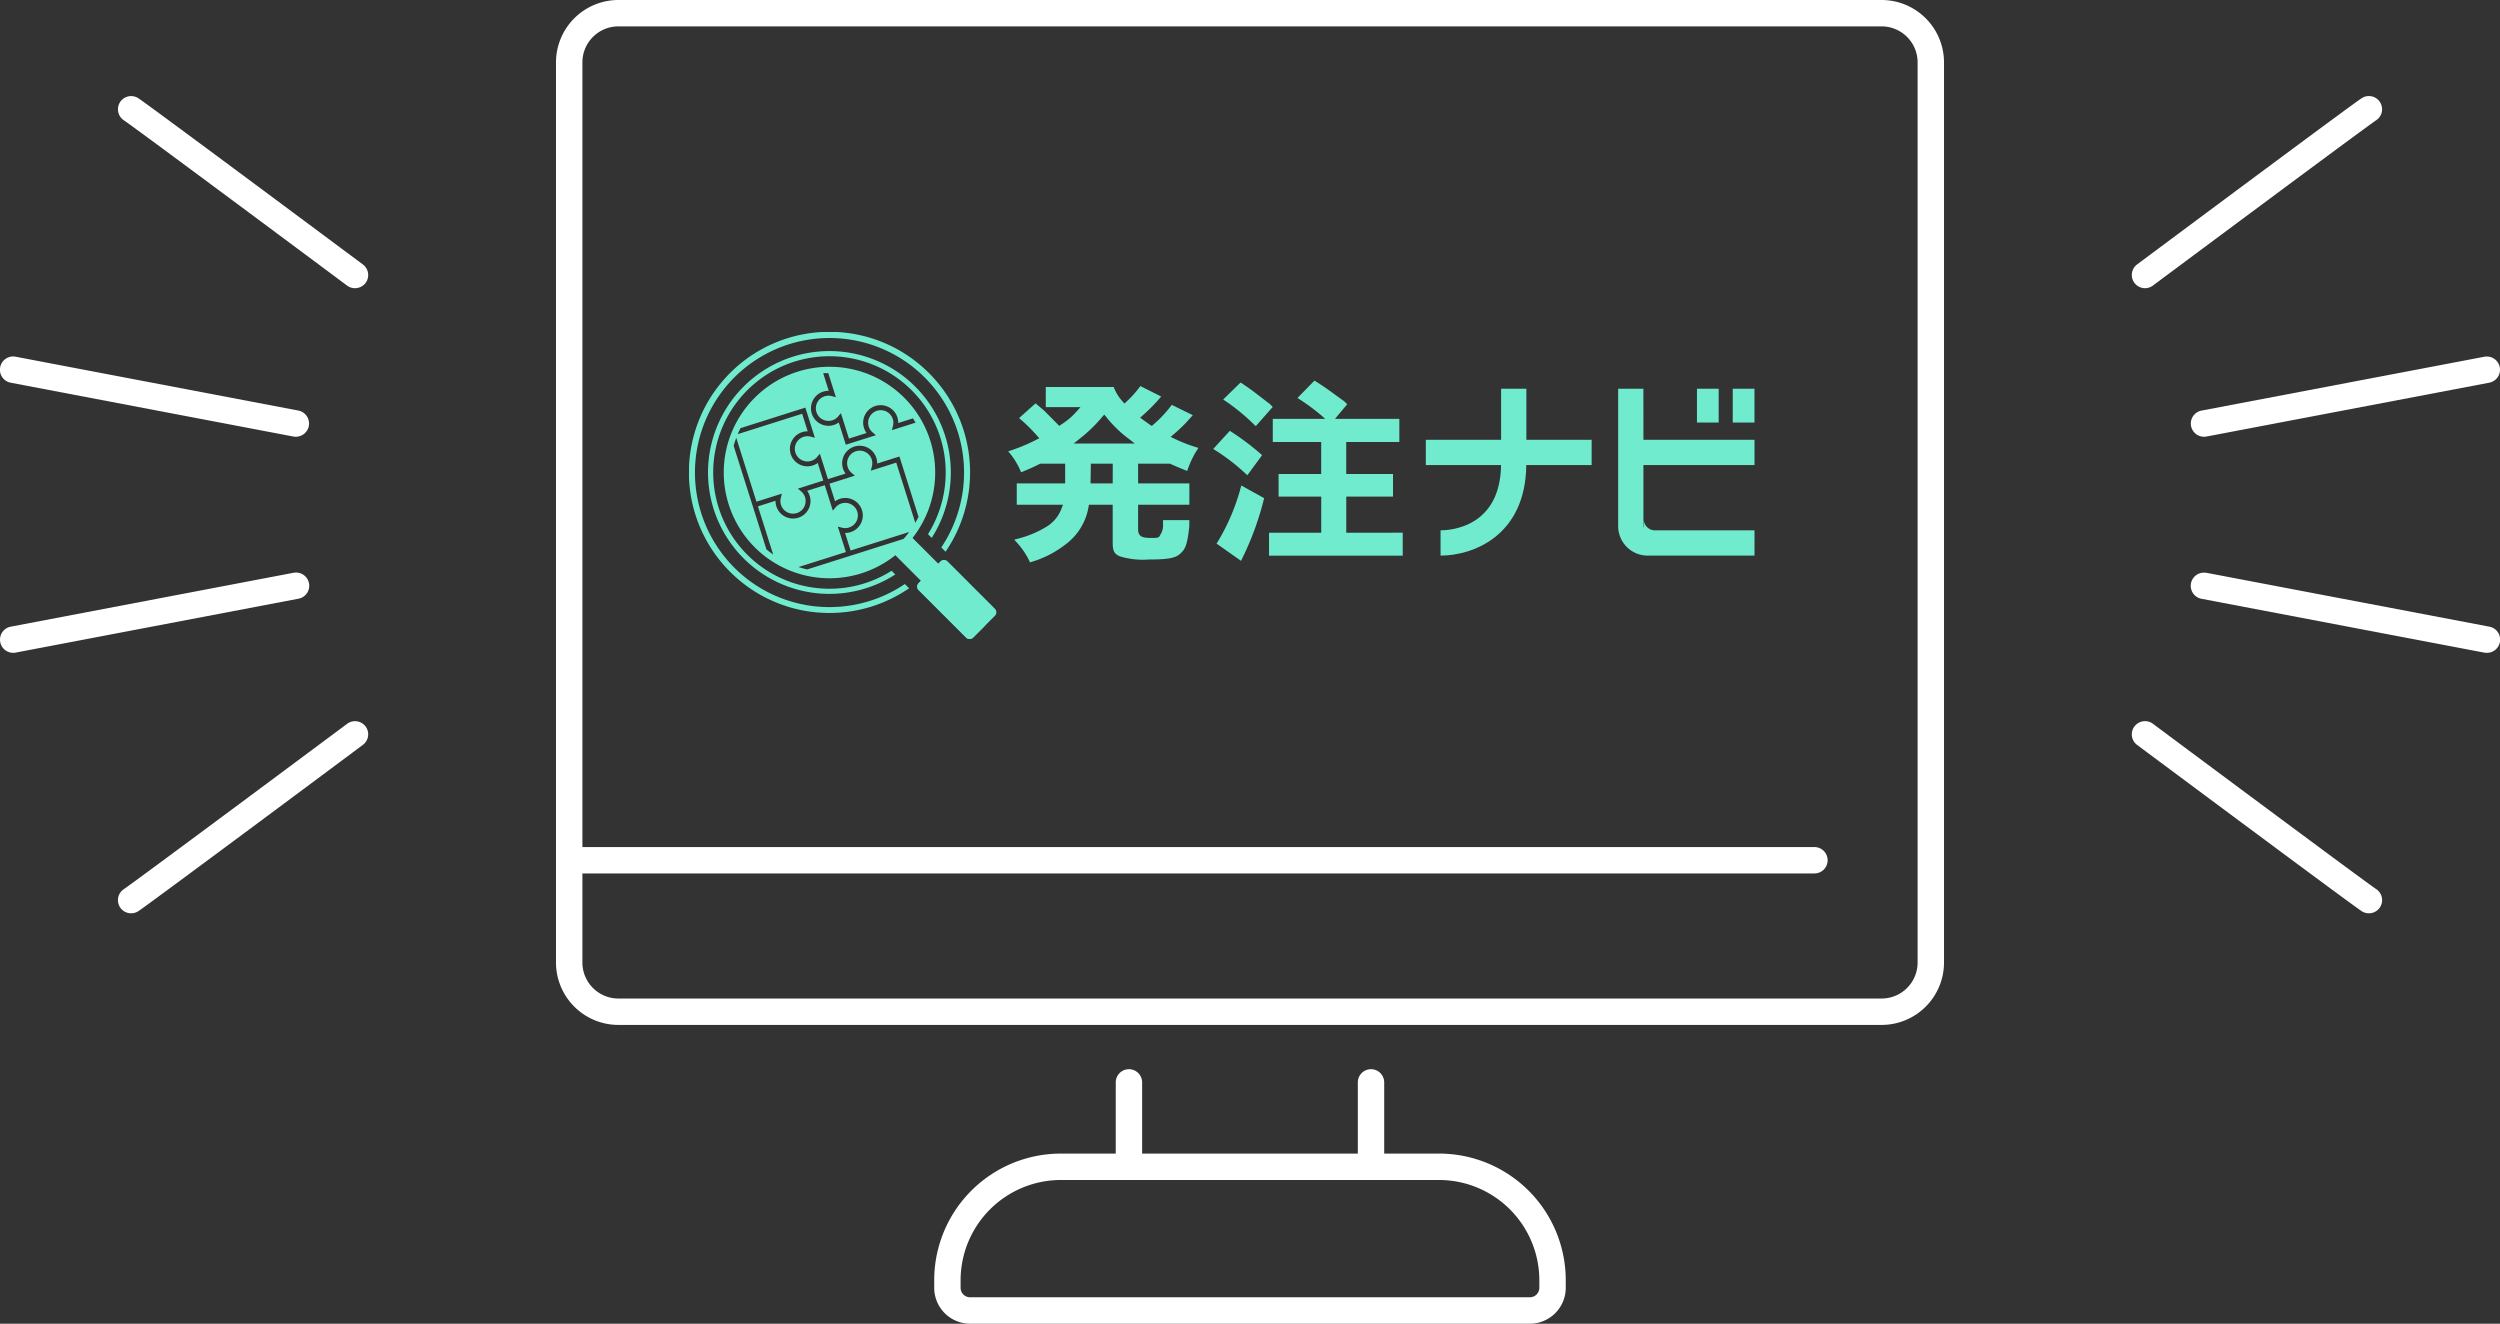 <svg xmlns="http://www.w3.org/2000/svg" xmlns:xlink="http://www.w3.org/1999/xlink" width="265.351" height="140.5" viewBox="0 0 265.351 140.5">
  <rect x="0" y="0" width="265.351" height="140.5" fill="#333333" stroke="none"/>
  <defs>
    <clipPath id="clip-path">
      <rect id="長方形_208" data-name="長方形 208" width="113.089" height="32.587" fill="#71ebce"/>
    </clipPath>
  </defs>
  <g id="_03" data-name="03" transform="translate(-1041.824 -14503.5)">
    <path id="合体_13" data-name="合体 13" d="M101.968,138.5a2.814,2.814,0,0,1-2.81-2.81v-.8A12.445,12.445,0,0,1,111.6,122.442h6.826v-8.556a.4.4,0,0,1,.8,0v8.556H144.12v-8.556a.4.4,0,0,1,.8,0v8.556h6.824a12.445,12.445,0,0,1,12.445,12.445v.8a2.813,2.813,0,0,1-2.81,2.81Zm-2.007-3.613v.8a2.01,2.01,0,0,0,2.007,2.007h59.414a2.01,2.01,0,0,0,2.007-2.007v-.8a11.655,11.655,0,0,0-11.642-11.642H111.6A11.655,11.655,0,0,0,99.961,134.887Zm-35.328-28.1a5.62,5.62,0,0,1-5.62-5.62V90.351a.407.407,0,0,1,0-.084V5.62A5.62,5.62,0,0,1,64.633,0H198.718a5.62,5.62,0,0,1,5.62,5.62v95.545a5.62,5.62,0,0,1-5.62,5.62Zm-4.817-5.62a4.823,4.823,0,0,0,4.817,4.818H198.718a4.823,4.823,0,0,0,4.818-4.818V5.62A4.823,4.823,0,0,0,198.718.8H64.633A4.823,4.823,0,0,0,59.816,5.62V89.908H191.585a.4.4,0,0,1,0,.8H59.816Zm190.4-6.3c-1.364-.908-22.863-16.923-23.778-17.6a.4.4,0,0,1,.48-.644c.224.167,22.4,16.683,23.743,17.58a.4.4,0,1,1-.445.668ZM12.583,94.759A.4.4,0,0,1,12.7,94.2c1.345-.9,23.519-17.412,23.743-17.581a.4.4,0,0,1,.478.645c-.916.682-22.415,16.7-23.777,17.6a.4.4,0,0,1-.223.069A.4.4,0,0,1,12.583,94.759ZM262.874,67.285l-30-5.712a.4.4,0,0,1,.075-.8.449.449,0,0,1,.075.007l30,5.712a.4.4,0,0,1-.074.8A.45.45,0,0,1,262.874,67.285ZM.007,66.966a.4.4,0,0,1,.319-.47l30-5.713a.341.341,0,0,1,.077-.008.4.4,0,0,1,.074.8l-30,5.711a.457.457,0,0,1-.077.007A.4.4,0,0,1,.007,66.966ZM30.323,44.348l-30-5.713a.4.4,0,0,1,.148-.791l30,5.714a.4.4,0,0,1-.074.8A.451.451,0,0,1,30.323,44.348Zm202.236-.32a.4.4,0,0,1,.319-.47l30-5.712a.4.4,0,1,1,.15.788l-30,5.712a.448.448,0,0,1-.075.007A.4.4,0,0,1,232.559,44.028Zm-6.207-15.6a.4.4,0,0,1,.082-.562c.915-.681,22.415-16.7,23.778-17.6a.4.4,0,0,1,.445.668c-1.346.9-23.519,17.413-23.743,17.58a.4.4,0,0,1-.239.079A.4.4,0,0,1,226.352,28.427ZM36.439,28.51c-.225-.168-22.4-16.684-23.746-17.58a.4.4,0,0,1,.447-.67C14.5,11.172,36,27.183,36.917,27.865a.4.4,0,0,1-.478.645Z" transform="translate(1042.824 14504.5)" fill="#fff"/>
    <path id="合体_13_-_アウトライン" data-name="合体 13 - アウトライン" d="M161.383,139.5H101.968a3.815,3.815,0,0,1-3.81-3.81v-.8A13.445,13.445,0,0,1,111.6,121.442h5.826v-7.556a1.4,1.4,0,0,1,2.8,0v7.556H143.12v-7.556a1.4,1.4,0,0,1,2.8,0v7.556h5.824a13.446,13.446,0,0,1,13.445,13.446v.8A3.815,3.815,0,0,1,161.383,139.5ZM111.6,124.245a10.654,10.654,0,0,0-10.642,10.642v.8a1.009,1.009,0,0,0,1.007,1.007h59.414a1.009,1.009,0,0,0,1.007-1.007v-.8a10.654,10.654,0,0,0-10.642-10.642H111.6Zm87.115-16.46H64.633a6.628,6.628,0,0,1-6.62-6.62V90.387c0-.026,0-.052,0-.078s0-.052,0-.078V5.62A6.628,6.628,0,0,1,64.633-1H198.718a6.628,6.628,0,0,1,6.62,6.62v95.545A6.628,6.628,0,0,1,198.718,107.786ZM60.816,91.711v9.455a3.822,3.822,0,0,0,3.817,3.818H198.718a3.822,3.822,0,0,0,3.818-3.818V5.62A3.822,3.822,0,0,0,198.718,1.8H64.633A3.822,3.822,0,0,0,60.816,5.62V88.908H191.585a1.4,1.4,0,0,1,0,2.8Zm189.618,4.227a1.4,1.4,0,0,1-.775-.234c-1.136-.757-15.176-11.2-23.444-17.353l-.379-.282a1.4,1.4,0,0,1-.287-1.962,1.406,1.406,0,0,1,1.124-.564,1.392,1.392,0,0,1,.837.277c4.711,3.51,22.539,16.776,23.7,17.55a1.4,1.4,0,0,1-.777,2.568Zm-237.516,0a1.4,1.4,0,0,1-1.165-.62l0,0a1.4,1.4,0,0,1,.39-1.943h0c1.312-.876,23.493-17.395,23.7-17.548l.008-.006a1.391,1.391,0,0,1,.831-.273A1.411,1.411,0,0,1,37.8,76.1l0,0a1.4,1.4,0,0,1-.284,1.96C37.291,78.233,15.107,94.76,13.7,95.7A1.4,1.4,0,0,1,12.918,95.937ZM262.95,68.292a1.455,1.455,0,0,1-.245-.021l-.018,0-30-5.712a1.4,1.4,0,0,1,.262-2.779,1.434,1.434,0,0,1,.243.021l.02,0,30,5.712a1.4,1.4,0,0,1-.261,2.778ZM.4,68.291A1.4,1.4,0,0,1-.975,67.152,1.4,1.4,0,0,1,.143,65.514L30.124,59.8a1.353,1.353,0,0,1,.275-.028,1.4,1.4,0,0,1,.269,2.778l-.009,0L.647,68.269A1.46,1.46,0,0,1,.4,68.291Zm30-22.936a1.437,1.437,0,0,1-.246-.022l-.018,0-30-5.713a1.392,1.392,0,0,1-.9-.59,1.389,1.389,0,0,1-.218-1.049A1.4,1.4,0,0,1,.66,36.862l30,5.714a1.385,1.385,0,0,1,.9.591,1.4,1.4,0,0,1,.217,1.047l0,.015A1.407,1.407,0,0,1,30.4,45.355Zm202.553,0a1.4,1.4,0,0,1-.264-2.778l30-5.712a1.4,1.4,0,1,1,.523,2.753L233.2,45.333A1.432,1.432,0,0,1,232.953,45.354Zm-6.279-15.766a1.408,1.408,0,0,1-1.124-.563,1.4,1.4,0,0,1,.286-1.963l.379-.282c8.268-6.156,22.308-16.6,23.442-17.351a1.4,1.4,0,0,1,1.941.387h0a1.4,1.4,0,0,1-.389,1.946c-1.3.868-23.483,17.388-23.7,17.548l-.009.007A1.4,1.4,0,0,1,226.674,29.589Zm-189.994,0a1.391,1.391,0,0,1-.839-.276c-.213-.16-22.379-16.669-23.7-17.549l-.007,0a1.413,1.413,0,0,1-.386-1.932l.005-.008a1.405,1.405,0,0,1,1.938-.394l.009.006c1.423.953,23.6,17.474,23.819,17.635a1.406,1.406,0,0,1,.286,1.96l-.006.008A1.409,1.409,0,0,1,36.68,29.587Z" transform="translate(1042.824 14504.5)" fill="#fff"/>
    <g id="グループ_411" data-name="グループ 411" transform="translate(1114.955 14538.739)">
      <path id="パス_1714" data-name="パス 1714" d="M277.808,275.515l-1.829,1.83-3.416-3.415,1.83-1.83Z" transform="translate(-250.952 -250.525)" fill="#71ebce"/>
      <g id="グループ_373" data-name="グループ 373">
        <g id="グループ_372" data-name="グループ 372" clip-path="url(#clip-path)">
          <path id="パス_1715" data-name="パス 1715" d="M313.777,310.265a.53.53,0,0,1,0,.75l-2.308,2.307a.53.53,0,0,1-.75,0l-5.029-5.029a.531.531,0,0,1,0-.751L308,305.236a.531.531,0,0,1,.751,0Z" transform="translate(-281.31 -280.892)" fill="#71ebce"/>
          <path id="パス_1716" data-name="パス 1716" d="M309.391,311.238a.231.231,0,0,0,0,.326l5.029,5.029a.231.231,0,0,0,.326,0l2.308-2.308a.231.231,0,0,0,0-.326l-5.029-5.029a.23.23,0,0,0-.326,0Z" transform="translate(-284.798 -284.374)" fill="#71ebce"/>
          <path id="パス_1717" data-name="パス 1717" d="M312.611,324.977a.53.53,0,0,1,0,.75l-1.141,1.141a.53.53,0,0,1-.75,0l-5.029-5.029a.531.531,0,0,1,0-.751l1.141-1.141a.531.531,0,0,1,.751,0Z" transform="translate(-281.31 -294.437)" fill="#71ebce"/>
          <path id="パス_1718" data-name="パス 1718" d="M38.5,50.846a12.339,12.339,0,1,1,10.457-5.792l.394.394a12.886,12.886,0,1,0-3.867,3.884l-.394-.394A12.276,12.276,0,0,1,38.5,50.846" transform="translate(-23.59 -23.596)" fill="#71ebce"/>
          <path id="パス_1719" data-name="パス 1719" d="M14.912,29.2a14.281,14.281,0,1,1,11.865-6.331l.453.453A14.922,14.922,0,1,0,23.361,27.2l-.452-.452a14.212,14.212,0,0,1-8,2.448" fill="#71ebce"/>
          <path id="パス_1720" data-name="パス 1720" d="M65.74,49.882a11.224,11.224,0,1,0,0,15.873,11.237,11.237,0,0,0,0-15.873m-8.606-.649a1.834,1.834,0,0,1,.589-.084c-.116-.368-.407-1.288-.59-1.864q.267-.017.538-.021l.809,2.559-.452-.117a1.339,1.339,0,1,0,.071,2.574,1.325,1.325,0,0,0,.614-.407l.3-.356s.727,2.3.855,2.7l1.869-.592A1.855,1.855,0,0,1,64.1,50.887a1.859,1.859,0,0,1,1,1.649c0,.01,0,.018,0,.028l1.559-.494q.146.224.28.456l-2.515.8.116-.453a1.339,1.339,0,1,0-2.637-.334,1.346,1.346,0,0,0,.471,1.019l.356.3-3.194,1.011s-.575-1.814-.748-2.364a1.857,1.857,0,1,1-1.651-3.272m5.152,7.2a1.34,1.34,0,0,0-2.617.4,1.351,1.351,0,0,0,.063.406,1.329,1.329,0,0,0,.407.614l.357.3-2.7.853c.106.334.438,1.385.592,1.87a1.856,1.856,0,1,1,1.651,3.271,1.879,1.879,0,0,1-.588.086c.154.488.485,1.534.591,1.866l6.222-1.97q-.286.382-.605.736L59.7,66.755h0l-4.267,1.351q-.467-.107-.917-.254l5.028-1.591-.854-2.7.453.116a1.339,1.339,0,1,0-.072-2.574,1.327,1.327,0,0,0-.614.407l-.3.356-.855-2.7-1.869.591a1.856,1.856,0,1,1-3.358,1.09c0-.009,0-.018,0-.028l-1.867.592,1.616,5.106c-.245-.169-.484-.347-.714-.536l-1.554-4.908h0l-1.925-6.083c.08-.289.171-.574.275-.852l2.145,6.779,2.7-.855-.116.452a1.339,1.339,0,0,0,1.7,1.61c.04-.013.08-.028.118-.044l.036-.016c.026-.012.052-.024.077-.038l.038-.021.07-.044.033-.023c.028-.02.054-.04.08-.062l.015-.012c.03-.026.059-.053.087-.082l.022-.024c.02-.021.039-.043.057-.065l.025-.033q.024-.032.047-.065l.022-.034c.016-.025.031-.051.045-.078l.014-.025q.027-.052.049-.107l.01-.027c.011-.028.021-.056.03-.085,0-.013.008-.027.011-.04s.013-.051.019-.076.006-.028.009-.042.009-.055.012-.082c0-.012,0-.024,0-.037,0-.039.005-.079.005-.119,0-.006,0-.012,0-.018,0-.033,0-.067-.005-.1,0-.013,0-.027,0-.041s-.008-.055-.013-.083,0-.027-.008-.04c-.009-.04-.018-.079-.031-.118a1.347,1.347,0,0,0-.407-.614l-.357-.3,2.7-.854c-.1-.333-.437-1.384-.591-1.869a1.857,1.857,0,1,1-1.062-3.357c-.154-.488-.486-1.534-.591-1.867l-6.838,2.165c.09-.216.19-.429.294-.637l6.882-2.178,1.011,3.195-.453-.117a1.339,1.339,0,1,0,.686,2.166l.3-.355.854,2.7,1.869-.591a1.835,1.835,0,0,1-.271-.53,1.888,1.888,0,0,1-.088-.563,1.859,1.859,0,0,1,3.718,0c0,.01,0,.019,0,.029l2.361-.748,2.028,6.407q-.161.323-.344.634c-.55-1.739-1.905-6.02-2.022-6.389l-2.7.855.117-.454a1.348,1.348,0,0,0-.021-.737" transform="translate(-42.891 -42.905)" fill="#71ebce"/>
          <path id="パス_1721" data-name="パス 1721" d="M444.535,80.632c.488.227,1,.443,1.647.7l.17.068.064-.172a9.987,9.987,0,0,1,1-2.073l.128-.2-.226-.069a15.781,15.781,0,0,1-2.344-.921l-.379-.181.323-.269a17.077,17.077,0,0,0,1.415-1.344h-.014c.061-.056.141-.143.267-.284l.362-.406-2.232-1.094-.088.121a12.7,12.7,0,0,1-1.874,1.981l-.156.139-.249-.169-.993-.712.253-.217c.349-.311.663-.607.954-.9.319-.32.61-.633.883-.956l.148-.173-2.211-1.11-.089.123a10.467,10.467,0,0,1-1.4,1.544l-.206.189-.181-.212a4.791,4.791,0,0,1-.927-1.479l-.026-.066h-7.2l-.008.13v2.011h3.679l-.4.448a7.417,7.417,0,0,1-1.664,1.411l-.185.128c-.185-.188-1.6-1.618-1.6-1.618l-.915-.773-1.751,1.564a17.58,17.58,0,0,1,1.916,1.877l.236.264-.318.156a18.547,18.547,0,0,1-2.736,1.149l-.251.079.166.2a7.782,7.782,0,0,1,1.135,1.868l.07.16.161-.066c.711-.29,1.283-.548,1.87-.851H433.4s0,1.908,0,2.093h-5.135v2.266h4.913l-.148.367a3.805,3.805,0,0,1-1.728,2.04,10.925,10.925,0,0,1-3.02,1.224L428,88.7l.2.217a8.2,8.2,0,0,1,1.408,2.051l.07.142.149-.053a10.976,10.976,0,0,0,3.639-1.875,6.242,6.242,0,0,0,2.418-3.968s.019-.116.038-.223h2.526v4c0,.954.173,1.191.724,1.462a8.3,8.3,0,0,0,3.115.346c2.553,0,3.007-.235,3.575-.866.375-.426.544-1.048.718-2.666v-.645h-2.789v.645a1.754,1.754,0,0,1-.191.747c-.269.415-.125.5-.942.5-.942,0-1.513-.061-1.513-.911V84.991h5.435l.006-.119V82.725h-5.44v-2.1c.078,0,3.386.006,3.386.006m-6.084,2.093H436.1c0-.287.026-1.814.03-2.093h2.324Zm-4.134-4.235.595-.478h0a16.158,16.158,0,0,0,2.435-2.353l.207-.24.2.244a12.829,12.829,0,0,0,2.426,2.346l.622.481Z" transform="translate(-393.477 -66.654)" fill="#71ebce"/>
          <path id="パス_1722" data-name="パス 1722" d="M705.4,75.136,706.964,73l-.125-.108a27.594,27.594,0,0,0-3.169-2.388l-.128-.085-1.764,1.924.18.114A21.568,21.568,0,0,1,705.251,75Zm.759-5.343.134.131,1.8-2.037-.315-.323c-1.242-.931-1.823-1.437-2.979-2.193l-.12-.078-1.844,1.8.18.123a21.759,21.759,0,0,1,3.143,2.582M704.7,76.434a22.213,22.213,0,0,1-2.474,5.807l-.1.145,2.6,1.833.093-.186a31.261,31.261,0,0,0,2.327-6.327l.038-.136-2.424-1.347Zm14.638,4.8h-3.439V77.4h4.96l0-.1V75.005h-4.963v-3.4h5.636l0-.107V69.152H714.7l1.3-1.556-.323-.315c-1.266-.9-1.859-1.39-3.035-2.115l-.122-.075-1.8,1.843.183.118a21.039,21.039,0,0,1,2.765,2.1h-5.57v2.453h5.138v3.4h-4.522l0,.1V77.4h4.526v3.836H707.7l0,.1v2.336h14.191V81.232Z" transform="translate(-646.136 -59.931)" fill="#71ebce"/>
          <path id="パス_1723" data-name="パス 1723" d="M1003.979,81.358h-6.929v-5.42h-2.682v5.42h-7.991V84.04h7.986c-.09,6.589-5.358,6.928-6.422,6.928v2.683c3.357,0,9.02-2.033,9.1-9.611h6.933Z" transform="translate(-908.171 -69.917)" fill="#71ebce"/>
          <path id="パス_1724" data-name="パス 1724" d="M1255.962,79.524h2.307V75.938h-2.307Zm-1.493-3.586h-2.306v3.586h2.306Zm-7.991,0H1243.8V90.522a3.133,3.133,0,0,0,3.129,3.129h11.343V90.969H1247.7a1.179,1.179,0,0,1-1.179-1.179V90.7a.44.44,0,0,1-.039-.178V84.04h11.791V81.358h-11.791Z" transform="translate(-1145.179 -69.917)" fill="#71ebce"/>
        </g>
      </g>
    </g>
  </g>
</svg>

